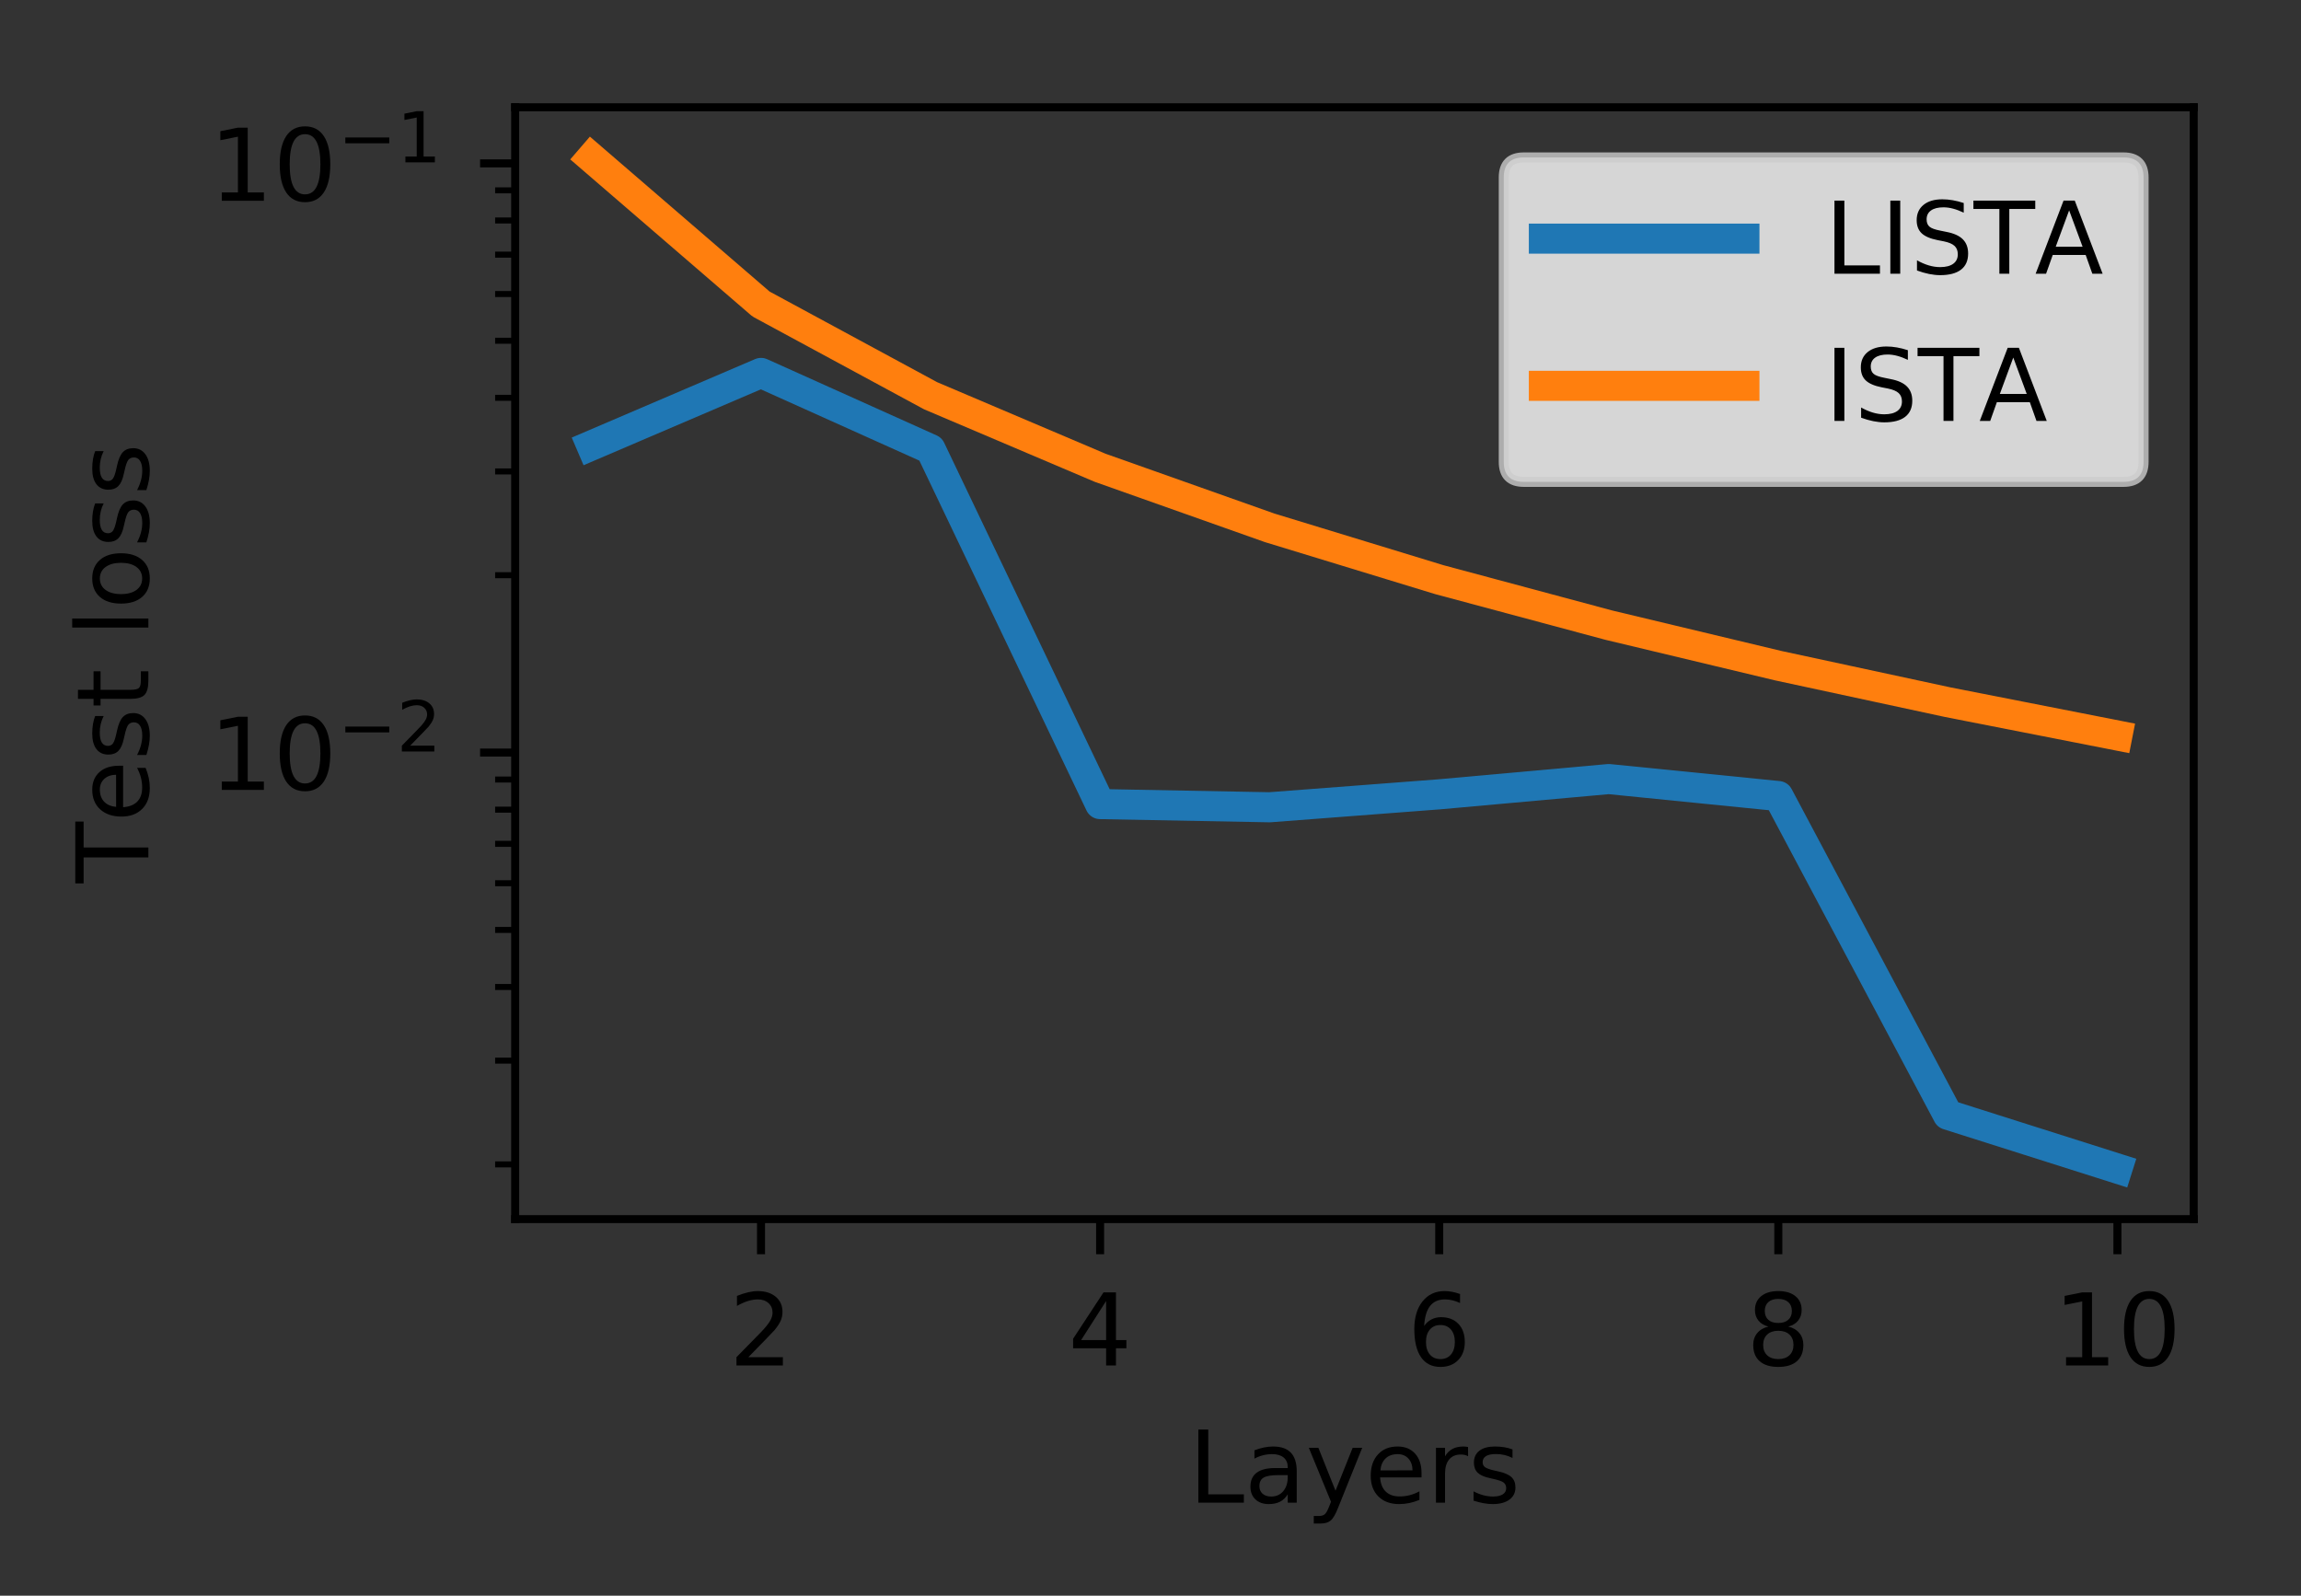 <?xml version="1.0"?>
 <!-- Created with matplotlib (https://matplotlib.org/) -->
<svg height="159.136" version="1.1" viewBox="0 0 229.478 159.136" width="229.478" xmlns="http://www.w3.org/2000/svg" xmlns:xlink="http://www.w3.org/1999/xlink"><rect x="0" y="0" width="229.478" height="159.136" fill="#333333" stroke="none"/> <defs> <style type="text/css">
*{stroke-linecap:butt;stroke-linejoin:round;} </style> </defs> <g id="figure_1"> <g id="patch_1"> <path d="M 0 159.136 L 229.478 159.136 L 229.478 0 L 0 0 z
" style="fill:none;"></path> </g> <g id="axes_1"> <g id="patch_2"> <path d="M 51.378 121.58 L 218.778 121.58 L 218.778 10.7 L 51.378 10.7 z
" style="fill:none;"></path> </g> <g id="matplotlib.axis_1"> <g id="xtick_1"> <g id="line2d_1"> <defs> <path d="M 0 0 L 0 3.5 " id="meed9d267a2" style="stroke:#000000;stroke-width:0.8;"></path> </defs> <g> <use style="stroke:#000000;stroke-width:0.8;" x="75.896" xlink:href="#meed9d267a2" y="121.58"></use> </g> </g> <g id="text_1">  <defs> <path d="M 19.188 8.297 L 53.609 8.297 L 53.609 0 L 7.328 0 L 7.328 8.297 Q 12.938 14.109 22.625 23.891 Q 32.328 33.688 34.812 36.531 Q 39.547 41.844 41.422 45.531 Q 43.312 49.219 43.312 52.781 Q 43.312 58.594 39.234 62.25 Q 35.156 65.922 28.609 65.922 Q 23.969 65.922 18.812 64.312 Q 13.672 62.703 7.812 59.422 L 7.812 69.391 Q 13.766 71.781 18.938 73 Q 24.125 74.219 28.422 74.219 Q 39.75 74.219 46.484 68.547 Q 53.219 62.891 53.219 53.422 Q 53.219 48.922 51.531 44.891 Q 49.859 40.875 45.406 35.406 Q 44.188 33.984 37.641 27.219 Q 31.109 20.453 19.188 8.297 z
" id="DejaVuSans-50"></path> </defs> <g transform="translate(72.715 136.178)scale(0.1 -0.1)"> <use xlink:href="#DejaVuSans-50"></use> </g> </g> </g> <g id="xtick_2"> <g id="line2d_2"> <g> <use style="stroke:#000000;stroke-width:0.8;" x="109.714" xlink:href="#meed9d267a2" y="121.58"></use> </g> </g> <g id="text_2">  <defs> <path d="M 37.797 64.312 L 12.891 25.391 L 37.797 25.391 z
M 35.203 72.906 L 47.609 72.906 L 47.609 25.391 L 58.016 25.391 L 58.016 17.188 L 47.609 17.188 L 47.609 0 L 37.797 0 L 37.797 17.188 L 4.891 17.188 L 4.891 26.703 z
" id="DejaVuSans-52"></path> </defs> <g transform="translate(106.533 136.178)scale(0.1 -0.1)"> <use xlink:href="#DejaVuSans-52"></use> </g> </g> </g> <g id="xtick_3"> <g id="line2d_3"> <g> <use style="stroke:#000000;stroke-width:0.8;" x="143.533" xlink:href="#meed9d267a2" y="121.58"></use> </g> </g> <g id="text_3">  <defs> <path d="M 33.016 40.375 Q 26.375 40.375 22.484 35.828 Q 18.609 31.297 18.609 23.391 Q 18.609 15.531 22.484 10.953 Q 26.375 6.391 33.016 6.391 Q 39.656 6.391 43.531 10.953 Q 47.406 15.531 47.406 23.391 Q 47.406 31.297 43.531 35.828 Q 39.656 40.375 33.016 40.375 z
M 52.594 71.297 L 52.594 62.312 Q 48.875 64.062 45.094 64.984 Q 41.312 65.922 37.594 65.922 Q 27.828 65.922 22.672 59.328 Q 17.531 52.734 16.797 39.406 Q 19.672 43.656 24.016 45.922 Q 28.375 48.188 33.594 48.188 Q 44.578 48.188 50.953 41.516 Q 57.328 34.859 57.328 23.391 Q 57.328 12.156 50.688 5.359 Q 44.047 -1.422 33.016 -1.422 Q 20.359 -1.422 13.672 8.266 Q 6.984 17.969 6.984 36.375 Q 6.984 53.656 15.188 63.938 Q 23.391 74.219 37.203 74.219 Q 40.922 74.219 44.703 73.484 Q 48.484 72.75 52.594 71.297 z
" id="DejaVuSans-54"></path> </defs> <g transform="translate(140.351 136.178)scale(0.1 -0.1)"> <use xlink:href="#DejaVuSans-54"></use> </g> </g> </g> <g id="xtick_4"> <g id="line2d_4"> <g> <use style="stroke:#000000;stroke-width:0.8;" x="177.351" xlink:href="#meed9d267a2" y="121.58"></use> </g> </g> <g id="text_4">  <defs> <path d="M 31.781 34.625 Q 24.75 34.625 20.719 30.859 Q 16.703 27.094 16.703 20.516 Q 16.703 13.922 20.719 10.156 Q 24.75 6.391 31.781 6.391 Q 38.812 6.391 42.859 10.172 Q 46.922 13.969 46.922 20.516 Q 46.922 27.094 42.891 30.859 Q 38.875 34.625 31.781 34.625 z
M 21.922 38.812 Q 15.578 40.375 12.031 44.719 Q 8.5 49.078 8.5 55.328 Q 8.5 64.062 14.719 69.141 Q 20.953 74.219 31.781 74.219 Q 42.672 74.219 48.875 69.141 Q 55.078 64.062 55.078 55.328 Q 55.078 49.078 51.531 44.719 Q 48 40.375 41.703 38.812 Q 48.828 37.156 52.797 32.312 Q 56.781 27.484 56.781 20.516 Q 56.781 9.906 50.312 4.234 Q 43.844 -1.422 31.781 -1.422 Q 19.734 -1.422 13.25 4.234 Q 6.781 9.906 6.781 20.516 Q 6.781 27.484 10.781 32.312 Q 14.797 37.156 21.922 38.812 z
M 18.312 54.391 Q 18.312 48.734 21.844 45.562 Q 25.391 42.391 31.781 42.391 Q 38.141 42.391 41.719 45.562 Q 45.312 48.734 45.312 54.391 Q 45.312 60.062 41.719 63.234 Q 38.141 66.406 31.781 66.406 Q 25.391 66.406 21.844 63.234 Q 18.312 60.062 18.312 54.391 z
" id="DejaVuSans-56"></path> </defs> <g transform="translate(174.17 136.178)scale(0.1 -0.1)"> <use xlink:href="#DejaVuSans-56"></use> </g> </g> </g> <g id="xtick_5"> <g id="line2d_5"> <g> <use style="stroke:#000000;stroke-width:0.8;" x="211.169" xlink:href="#meed9d267a2" y="121.58"></use> </g> </g> <g id="text_5">  <defs> <path d="M 12.406 8.297 L 28.516 8.297 L 28.516 63.922 L 10.984 60.406 L 10.984 69.391 L 28.422 72.906 L 38.281 72.906 L 38.281 8.297 L 54.391 8.297 L 54.391 0 L 12.406 0 z
" id="DejaVuSans-49"></path> <path d="M 31.781 66.406 Q 24.172 66.406 20.328 58.906 Q 16.5 51.422 16.5 36.375 Q 16.5 21.391 20.328 13.891 Q 24.172 6.391 31.781 6.391 Q 39.453 6.391 43.281 13.891 Q 47.125 21.391 47.125 36.375 Q 47.125 51.422 43.281 58.906 Q 39.453 66.406 31.781 66.406 z
M 31.781 74.219 Q 44.047 74.219 50.516 64.516 Q 56.984 54.828 56.984 36.375 Q 56.984 17.969 50.516 8.266 Q 44.047 -1.422 31.781 -1.422 Q 19.531 -1.422 13.062 8.266 Q 6.594 17.969 6.594 36.375 Q 6.594 54.828 13.062 64.516 Q 19.531 74.219 31.781 74.219 z
" id="DejaVuSans-48"></path> </defs> <g transform="translate(204.807 136.178)scale(0.1 -0.1)"> <use xlink:href="#DejaVuSans-49"></use> <use x="63.623" xlink:href="#DejaVuSans-48"></use> </g> </g> </g> <g id="text_6">  <defs> <path d="M 9.812 72.906 L 19.672 72.906 L 19.672 8.297 L 55.172 8.297 L 55.172 0 L 9.812 0 z
" id="DejaVuSans-76"></path> <path d="M 34.281 27.484 Q 23.391 27.484 19.188 25 Q 14.984 22.516 14.984 16.5 Q 14.984 11.719 18.141 8.906 Q 21.297 6.109 26.703 6.109 Q 34.188 6.109 38.703 11.406 Q 43.219 16.703 43.219 25.484 L 43.219 27.484 z
M 52.203 31.203 L 52.203 0 L 43.219 0 L 43.219 8.297 Q 40.141 3.328 35.547 0.953 Q 30.953 -1.422 24.312 -1.422 Q 15.922 -1.422 10.953 3.297 Q 6 8.016 6 15.922 Q 6 25.141 12.172 29.828 Q 18.359 34.516 30.609 34.516 L 43.219 34.516 L 43.219 35.406 Q 43.219 41.609 39.141 45 Q 35.062 48.391 27.688 48.391 Q 23 48.391 18.547 47.266 Q 14.109 46.141 10.016 43.891 L 10.016 52.203 Q 14.938 54.109 19.578 55.047 Q 24.219 56 28.609 56 Q 40.484 56 46.344 49.844 Q 52.203 43.703 52.203 31.203 z
" id="DejaVuSans-97"></path> <path d="M 32.172 -5.078 Q 28.375 -14.844 24.75 -17.812 Q 21.141 -20.797 15.094 -20.797 L 7.906 -20.797 L 7.906 -13.281 L 13.188 -13.281 Q 16.891 -13.281 18.938 -11.516 Q 21 -9.766 23.484 -3.219 L 25.094 0.875 L 2.984 54.688 L 12.5 54.688 L 29.594 11.922 L 46.688 54.688 L 56.203 54.688 z
" id="DejaVuSans-121"></path> <path d="M 56.203 29.594 L 56.203 25.203 L 14.891 25.203 Q 15.484 15.922 20.484 11.062 Q 25.484 6.203 34.422 6.203 Q 39.594 6.203 44.453 7.469 Q 49.312 8.734 54.109 11.281 L 54.109 2.781 Q 49.266 0.734 44.188 -0.344 Q 39.109 -1.422 33.891 -1.422 Q 20.797 -1.422 13.156 6.188 Q 5.516 13.812 5.516 26.812 Q 5.516 40.234 12.766 48.109 Q 20.016 56 32.328 56 Q 43.359 56 49.781 48.891 Q 56.203 41.797 56.203 29.594 z
M 47.219 32.234 Q 47.125 39.594 43.094 43.984 Q 39.062 48.391 32.422 48.391 Q 24.906 48.391 20.391 44.141 Q 15.875 39.891 15.188 32.172 z
" id="DejaVuSans-101"></path> <path d="M 41.109 46.297 Q 39.594 47.172 37.812 47.578 Q 36.031 48 33.891 48 Q 26.266 48 22.188 43.047 Q 18.109 38.094 18.109 28.812 L 18.109 0 L 9.078 0 L 9.078 54.688 L 18.109 54.688 L 18.109 46.188 Q 20.953 51.172 25.484 53.578 Q 30.031 56 36.531 56 Q 37.453 56 38.578 55.875 Q 39.703 55.766 41.062 55.516 z
" id="DejaVuSans-114"></path> <path d="M 44.281 53.078 L 44.281 44.578 Q 40.484 46.531 36.375 47.5 Q 32.281 48.484 27.875 48.484 Q 21.188 48.484 17.844 46.438 Q 14.5 44.391 14.5 40.281 Q 14.5 37.156 16.891 35.375 Q 19.281 33.594 26.516 31.984 L 29.594 31.297 Q 39.156 29.25 43.188 25.516 Q 47.219 21.781 47.219 15.094 Q 47.219 7.469 41.188 3.016 Q 35.156 -1.422 24.609 -1.422 Q 20.219 -1.422 15.453 -0.562 Q 10.688 0.297 5.422 2 L 5.422 11.281 Q 10.406 8.688 15.234 7.391 Q 20.062 6.109 24.812 6.109 Q 31.156 6.109 34.562 8.281 Q 37.984 10.453 37.984 14.406 Q 37.984 18.062 35.516 20.016 Q 33.062 21.969 24.703 23.781 L 21.578 24.516 Q 13.234 26.266 9.516 29.906 Q 5.812 33.547 5.812 39.891 Q 5.812 47.609 11.281 51.797 Q 16.75 56 26.812 56 Q 31.781 56 36.172 55.266 Q 40.578 54.547 44.281 53.078 z
" id="DejaVuSans-115"></path> </defs> <g transform="translate(118.532 149.857)scale(0.1 -0.1)"> <use xlink:href="#DejaVuSans-76"></use> <use x="55.713" xlink:href="#DejaVuSans-97"></use> <use x="116.992" xlink:href="#DejaVuSans-121"></use> <use x="176.172" xlink:href="#DejaVuSans-101"></use> <use x="237.695" xlink:href="#DejaVuSans-114"></use> <use x="278.809" xlink:href="#DejaVuSans-115"></use> </g> </g> </g> <g id="matplotlib.axis_2"> <g id="ytick_1"> <g id="line2d_6"> <defs> <path d="M 0 0 L -3.5 0 " id="mf2bd477622" style="stroke:#000000;stroke-width:0.8;"></path> </defs> <g> <use style="stroke:#000000;stroke-width:0.8;" x="51.378" xlink:href="#mf2bd477622" y="75.05"></use> </g> </g> <g id="text_7">  <defs> <path d="M 10.594 35.5 L 73.188 35.5 L 73.188 27.203 L 10.594 27.203 z
" id="DejaVuSans-8722"></path> </defs> <g transform="translate(20.878 78.849)scale(0.1 -0.1)"> <use transform="translate(0 0.766)" xlink:href="#DejaVuSans-49"></use> <use transform="translate(63.623 0.766)" xlink:href="#DejaVuSans-48"></use> <use transform="translate(128.203 39.047)scale(0.7)" xlink:href="#DejaVuSans-8722"></use> <use transform="translate(186.855 39.047)scale(0.7)" xlink:href="#DejaVuSans-50"></use> </g> </g> </g> <g id="ytick_2"> <g id="line2d_7"> <g> <use style="stroke:#000000;stroke-width:0.8;" x="51.378" xlink:href="#mf2bd477622" y="16.292"></use> </g> </g> <g id="text_8">  <g transform="translate(20.878 20.091)scale(0.1 -0.1)"> <use transform="translate(0 0.684)" xlink:href="#DejaVuSans-49"></use> <use transform="translate(63.623 0.684)" xlink:href="#DejaVuSans-48"></use> <use transform="translate(128.203 38.966)scale(0.7)" xlink:href="#DejaVuSans-8722"></use> <use transform="translate(186.855 38.966)scale(0.7)" xlink:href="#DejaVuSans-49"></use> </g> </g> </g> <g id="ytick_3"> <g id="line2d_8"> <defs> <path d="M 0 0 L -2 0 " id="md9a6d75064" style="stroke:#000000;stroke-width:0.6;"></path> </defs> <g> <use style="stroke:#000000;stroke-width:0.6;" x="51.378" xlink:href="#md9a6d75064" y="116.12"></use> </g> </g> </g> <g id="ytick_4"> <g id="line2d_9"> <g> <use style="stroke:#000000;stroke-width:0.6;" x="51.378" xlink:href="#md9a6d75064" y="105.773"></use> </g> </g> </g> <g id="ytick_5"> <g id="line2d_10"> <g> <use style="stroke:#000000;stroke-width:0.6;" x="51.378" xlink:href="#md9a6d75064" y="98.432"></use> </g> </g> </g> <g id="ytick_6"> <g id="line2d_11"> <g> <use style="stroke:#000000;stroke-width:0.6;" x="51.378" xlink:href="#md9a6d75064" y="92.738"></use> </g> </g> </g> <g id="ytick_7"> <g id="line2d_12"> <g> <use style="stroke:#000000;stroke-width:0.6;" x="51.378" xlink:href="#md9a6d75064" y="88.085"></use> </g> </g> </g> <g id="ytick_8"> <g id="line2d_13"> <g> <use style="stroke:#000000;stroke-width:0.6;" x="51.378" xlink:href="#md9a6d75064" y="84.152"></use> </g> </g> </g> <g id="ytick_9"> <g id="line2d_14"> <g> <use style="stroke:#000000;stroke-width:0.6;" x="51.378" xlink:href="#md9a6d75064" y="80.744"></use> </g> </g> </g> <g id="ytick_10"> <g id="line2d_15"> <g> <use style="stroke:#000000;stroke-width:0.6;" x="51.378" xlink:href="#md9a6d75064" y="77.739"></use> </g> </g> </g> <g id="ytick_11"> <g id="line2d_16"> <g> <use style="stroke:#000000;stroke-width:0.6;" x="51.378" xlink:href="#md9a6d75064" y="57.362"></use> </g> </g> </g> <g id="ytick_12"> <g id="line2d_17"> <g> <use style="stroke:#000000;stroke-width:0.6;" x="51.378" xlink:href="#md9a6d75064" y="47.015"></use> </g> </g> </g> <g id="ytick_13"> <g id="line2d_18"> <g> <use style="stroke:#000000;stroke-width:0.6;" x="51.378" xlink:href="#md9a6d75064" y="39.674"></use> </g> </g> </g> <g id="ytick_14"> <g id="line2d_19"> <g> <use style="stroke:#000000;stroke-width:0.6;" x="51.378" xlink:href="#md9a6d75064" y="33.98"></use> </g> </g> </g> <g id="ytick_15"> <g id="line2d_20"> <g> <use style="stroke:#000000;stroke-width:0.6;" x="51.378" xlink:href="#md9a6d75064" y="29.327"></use> </g> </g> </g> <g id="ytick_16"> <g id="line2d_21"> <g> <use style="stroke:#000000;stroke-width:0.6;" x="51.378" xlink:href="#md9a6d75064" y="25.394"></use> </g> </g> </g> <g id="ytick_17"> <g id="line2d_22"> <g> <use style="stroke:#000000;stroke-width:0.6;" x="51.378" xlink:href="#md9a6d75064" y="21.986"></use> </g> </g> </g> <g id="ytick_18"> <g id="line2d_23"> <g> <use style="stroke:#000000;stroke-width:0.6;" x="51.378" xlink:href="#md9a6d75064" y="18.981"></use> </g> </g> </g> <g id="text_9">  <defs> <path d="M -0.297 72.906 L 61.375 72.906 L 61.375 64.594 L 35.5 64.594 L 35.5 0 L 25.594 0 L 25.594 64.594 L -0.297 64.594 z
" id="DejaVuSans-84"></path> <path d="M 18.312 70.219 L 18.312 54.688 L 36.812 54.688 L 36.812 47.703 L 18.312 47.703 L 18.312 18.016 Q 18.312 11.328 20.141 9.422 Q 21.969 7.516 27.594 7.516 L 36.812 7.516 L 36.812 0 L 27.594 0 Q 17.188 0 13.234 3.875 Q 9.281 7.766 9.281 18.016 L 9.281 47.703 L 2.688 47.703 L 2.688 54.688 L 9.281 54.688 L 9.281 70.219 z
" id="DejaVuSans-116"></path> <path id="DejaVuSans-32"></path> <path d="M 9.422 75.984 L 18.406 75.984 L 18.406 0 L 9.422 0 z
" id="DejaVuSans-108"></path> <path d="M 30.609 48.391 Q 23.391 48.391 19.188 42.75 Q 14.984 37.109 14.984 27.297 Q 14.984 17.484 19.156 11.844 Q 23.344 6.203 30.609 6.203 Q 37.797 6.203 41.984 11.859 Q 46.188 17.531 46.188 27.297 Q 46.188 37.016 41.984 42.703 Q 37.797 48.391 30.609 48.391 z
M 30.609 56 Q 42.328 56 49.016 48.375 Q 55.719 40.766 55.719 27.297 Q 55.719 13.875 49.016 6.219 Q 42.328 -1.422 30.609 -1.422 Q 18.844 -1.422 12.172 6.219 Q 5.516 13.875 5.516 27.297 Q 5.516 40.766 12.172 48.375 Q 18.844 56 30.609 56 z
" id="DejaVuSans-111"></path> </defs> <g transform="translate(14.798 88.069)rotate(-90)scale(0.1 -0.1)"> <use xlink:href="#DejaVuSans-84"></use> <use x="60.818" xlink:href="#DejaVuSans-101"></use> <use x="122.342" xlink:href="#DejaVuSans-115"></use> <use x="174.441" xlink:href="#DejaVuSans-116"></use> <use x="213.65" xlink:href="#DejaVuSans-32"></use> <use x="245.438" xlink:href="#DejaVuSans-108"></use> <use x="273.221" xlink:href="#DejaVuSans-111"></use> <use x="334.402" xlink:href="#DejaVuSans-115"></use> <use x="386.502" xlink:href="#DejaVuSans-115"></use> </g> </g> </g> <g id="line2d_24"> <path clip-path="url(#pdfdf98b64b)" d="M 58.987 44.428 L 75.896 37.191 L 92.805 44.795 L 109.714 80.19 L 126.624 80.507 L 143.533 79.217 L 160.442 77.694 L 177.351 79.388 L 194.26 111.176 L 211.169 116.54 " style="fill:none;stroke:#1f77b4;stroke-linecap:square;stroke-width:3;"></path> </g> <g id="line2d_25"> <path clip-path="url(#pdfdf98b64b)" d="M 58.987 15.74 L 75.896 30.319 L 92.805 39.465 L 109.714 46.65 L 126.624 52.64 L 143.533 57.805 L 160.442 62.343 L 177.351 66.388 L 194.26 70.03 L 211.169 73.349 " style="fill:none;stroke:#ff7f0e;stroke-linecap:square;stroke-width:3;"></path> </g> <g id="patch_3"> <path d="M 51.378 121.58 L 51.378 10.7 " style="fill:none;stroke:#000000;stroke-linecap:square;stroke-linejoin:miter;stroke-width:0.8;"></path> </g> <g id="patch_4"> <path d="M 218.778 121.58 L 218.778 10.7 " style="fill:none;stroke:#000000;stroke-linecap:square;stroke-linejoin:miter;stroke-width:0.8;"></path> </g> <g id="patch_5"> <path d="M 51.378 121.58 L 218.778 121.58 " style="fill:none;stroke:#000000;stroke-linecap:square;stroke-linejoin:miter;stroke-width:0.8;"></path> </g> <g id="patch_6"> <path d="M 51.378 10.7 L 218.778 10.7 " style="fill:none;stroke:#000000;stroke-linecap:square;stroke-linejoin:miter;stroke-width:0.8;"></path> </g> <g id="legend_1"> <g id="patch_7"> <path d="M 151.97 48.056 L 211.778 48.056 Q 213.778 48.056 213.778 46.056 L 213.778 17.7 Q 213.778 15.7 211.778 15.7 L 151.97 15.7 Q 149.97 15.7 149.97 17.7 L 149.97 46.056 Q 149.97 48.056 151.97 48.056 z
" style="fill:#ffffff;opacity:0.8;stroke:#cccccc;stroke-linejoin:miter;"></path> </g> <g id="line2d_26"> <path d="M 153.97 23.798 L 173.97 23.798 " style="fill:none;stroke:#1f77b4;stroke-linecap:square;stroke-width:3;"></path> </g> <g id="line2d_27"></g> <g id="text_10">  <defs> <path d="M 9.812 72.906 L 19.672 72.906 L 19.672 0 L 9.812 0 z
" id="DejaVuSans-73"></path> <path d="M 53.516 70.516 L 53.516 60.891 Q 47.906 63.578 42.922 64.891 Q 37.938 66.219 33.297 66.219 Q 25.25 66.219 20.875 63.094 Q 16.5 59.969 16.5 54.203 Q 16.5 49.359 19.406 46.891 Q 22.312 44.438 30.422 42.922 L 36.375 41.703 Q 47.406 39.594 52.656 34.297 Q 57.906 29 57.906 20.125 Q 57.906 9.516 50.797 4.047 Q 43.703 -1.422 29.984 -1.422 Q 24.812 -1.422 18.969 -0.25 Q 13.141 0.922 6.891 3.219 L 6.891 13.375 Q 12.891 10.016 18.656 8.297 Q 24.422 6.594 29.984 6.594 Q 38.422 6.594 43.016 9.906 Q 47.609 13.234 47.609 19.391 Q 47.609 24.75 44.312 27.781 Q 41.016 30.812 33.5 32.328 L 27.484 33.5 Q 16.453 35.688 11.516 40.375 Q 6.594 45.062 6.594 53.422 Q 6.594 63.094 13.406 68.656 Q 20.219 74.219 32.172 74.219 Q 37.312 74.219 42.625 73.281 Q 47.953 72.359 53.516 70.516 z
" id="DejaVuSans-83"></path> <path d="M 34.188 63.188 L 20.797 26.906 L 47.609 26.906 z
M 28.609 72.906 L 39.797 72.906 L 67.578 0 L 57.328 0 L 50.688 18.703 L 17.828 18.703 L 11.188 0 L 0.781 0 z
" id="DejaVuSans-65"></path> </defs> <g transform="translate(181.97 27.298)scale(0.1 -0.1)"> <use xlink:href="#DejaVuSans-76"></use> <use x="55.713" xlink:href="#DejaVuSans-73"></use> <use x="85.205" xlink:href="#DejaVuSans-83"></use> <use x="148.682" xlink:href="#DejaVuSans-84"></use> <use x="209.656" xlink:href="#DejaVuSans-65"></use> </g> </g> <g id="line2d_28"> <path d="M 153.97 38.477 L 173.97 38.477 " style="fill:none;stroke:#ff7f0e;stroke-linecap:square;stroke-width:3;"></path> </g> <g id="line2d_29"></g> <g id="text_11">  <g transform="translate(181.97 41.977)scale(0.1 -0.1)"> <use xlink:href="#DejaVuSans-73"></use> <use x="29.492" xlink:href="#DejaVuSans-83"></use> <use x="92.969" xlink:href="#DejaVuSans-84"></use> <use x="153.943" xlink:href="#DejaVuSans-65"></use> </g> </g> </g> </g> </g> <defs> <clipPath id="pdfdf98b64b"> <rect height="110.88" width="167.4" x="51.378" y="10.7"></rect> </clipPath> </defs>
</svg>
